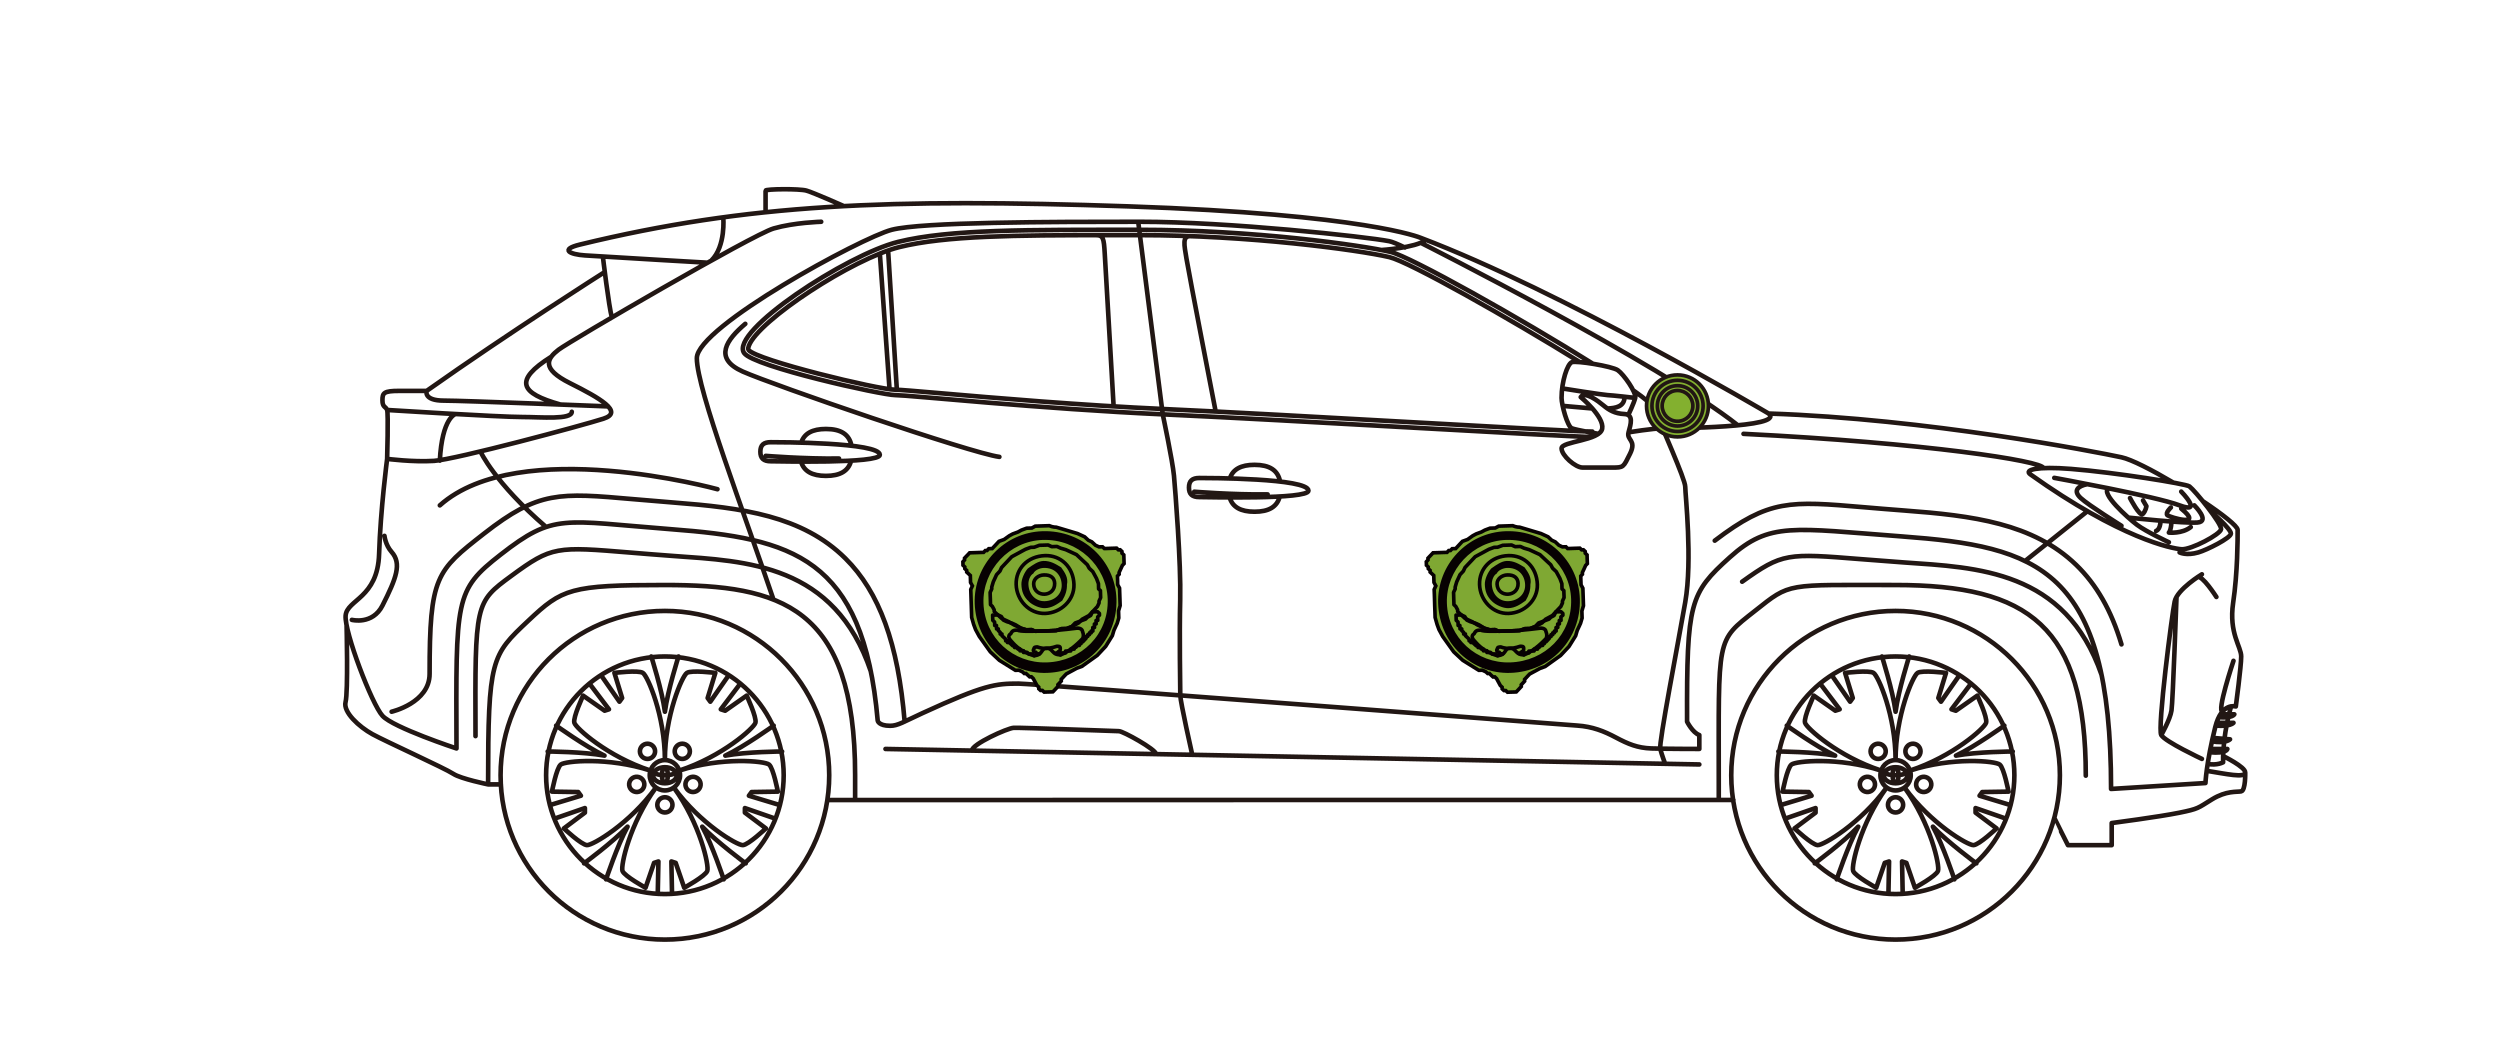 <?xml version="1.0" encoding="utf-8"?>
<!-- Generator: Adobe Illustrator 16.0.0, SVG Export Plug-In . SVG Version: 6.00 Build 0)  -->
<!DOCTYPE svg PUBLIC "-//W3C//DTD SVG 1.1//EN" "http://www.w3.org/Graphics/SVG/1.1/DTD/svg11.dtd">
<svg version="1.1" id="レイヤー_1" xmlns="http://www.w3.org/2000/svg" xmlns:xlink="http://www.w3.org/1999/xlink" x="0px"
	 y="0px" width="155.91px" height="66.35px" viewBox="0 0 155.91 66.35" enable-background="new 0 0 155.91 66.35"
	 xml:space="preserve">
<path fill="none" stroke="#221714" stroke-width="0.288" stroke-linecap="round" stroke-linejoin="round" stroke-miterlimit="10" d="
	M107.188,49.889h0.914 M53.328,49.894h-1.733 M30.438,48.918h0.8 M34.385,22.243c-2.376,1.493-1.946,2.281,0.563,2.984
	 M28.405,25.822c0,0-0.836,0.219-0.976,2.906 M130.181,30.193c-0.604,0.117-0.916,0.41-0.416,0.869
	c0.501,0.46,2.538,1.728,2.538,1.728 M135.423,32.526c0,0-0.015,0.524-0.163,0.688c0,0,0.827,0.087,1.364-0.344 M134.465,33.108
	c0,0,0.262-0.063,0.277-0.638 M135.384,31.65c0,0-0.375,0.352-0.21,0.487c0.168,0.134,2.296,0.764,0.858-0.417 M132.836,31.061
	c0,0,0.604,1.172,0.794,0.994c0.188-0.179,0.229-0.487,0.229-0.487l-0.21-0.359 M132.73,32.28c0,0,3.477,0.369,4.308,0.307
	c0.832-0.063-0.191-1.07-0.191-1.07 M131.506,30.456c-0.55,0.271,1.184,1.837,1.769,2.276c0.585,0.438,1.985,1.085,1.985,1.085
	 M128.114,29.801c0,0,6.31,1.146,7.813,1.715c1.503,0.568,0.104-0.857,0.104-0.857 M35.659,25.68c0,0.515-1.932,0.327-3.077,0.327
	c-1.504,0-8.438-0.439-8.438-0.439 M52.634,12.856c0,0-1.902-0.843-2.341-0.969c-0.438-0.125-2.549-0.104-2.549,0v1.349
	 M47.751,28.429c0,0,2.383,0.196,4.573,0.167 M54.871,28.366c0,0.564-6.354,0.4-6.805,0.4c-0.449,0-0.647-0.182-0.647-0.595
	c0-0.413,0.198-0.594,0.647-0.594C48.517,27.577,54.871,27.577,54.871,28.366z M49.967,27.604c0.189-0.574,0.695-0.851,1.543-0.851
	c0.936,0,1.455,0.338,1.592,1.044 M53.08,28.728c-0.163,0.642-0.676,0.95-1.57,0.95c-0.867,0-1.376-0.289-1.555-0.89 M74.479,30.665
	c0,0,2.385,0.196,4.574,0.167 M81.602,30.602c0,0.563-6.356,0.398-6.806,0.398s-0.648-0.181-0.648-0.594
	c0-0.413,0.198-0.596,0.648-0.596S81.602,29.811,81.602,30.602z M76.696,29.839c0.191-0.574,0.696-0.85,1.543-0.85
	c0.937,0,1.456,0.337,1.593,1.043 M79.81,30.963c-0.163,0.643-0.677,0.95-1.57,0.95c-0.867,0-1.375-0.288-1.556-0.89 M46.479,20.196
	c-1.143,0.973-2.032,2.142-0.153,2.978c1.879,0.834,14.245,5.096,15.998,5.319 M127.445,29.194c-0.082-0.45-7.35-1.569-18.712-2.138
	 M101.563,26.961c0,0,1.549-0.25,2.123-0.25c0.578,0,7.68-0.027,6.614-0.919 M88.604,15.141c0,0,14.933,7.538,19.776,11.381
	 M86.147,15.592c0,0,2.101-0.123,2.792-0.629 M70.983,13.83l1.53,12.011c0,0,0.615,2.903,0.7,3.822
	c0.082,0.919,0.444,5.471,0.389,7.734c-0.056,2.263,0.005,5.581,0.005,5.968c0,0.389,0.747,3.708,0.747,3.708 M74.246,14.728
	c-0.529-0.018-0.393,0.537-0.253,1.4c0.139,0.862,1.821,9.538,1.821,9.538 M68.338,14.665c0.474,0,0.501,0.2,0.558,1.151
	c0.057,0.953,0.554,9.526,0.554,9.526 M54.871,15.817l0.604,8.457 M55.386,15.623l0.545,8.684 M87.612,15.436
	c-0.456-0.219-0.796-0.36-0.977-0.395c-1.447-0.278-9.97-1.211-15.54-1.211c-5.57,0-13.59,0.013-15.484,0.5
	c-1.894,0.489-12.154,6.058-12.154,8.008s2.981,9.716,4.782,15.059 M98.531,22.585c-4.378-2.715-10.656-6.263-11.888-6.55
	c-1.991-0.462-8.807-1.37-15.547-1.37l-1.009,0h-0.924c-5.893,0-10.194,0.033-13.068,0.742c-2.921,0.722-8.806,4.58-9.396,6.162
	c-0.03,0.083-0.06,0.196-0.017,0.255c0.494,0.643,8.109,2.481,9.153,2.481c0.283,0,1.254,0.084,2.86,0.222
	c3.253,0.281,8.698,0.749,13.975,0.986c3.667,0.164,9.854,0.51,15.314,0.814c5.651,0.315,10.542,0.588,11.301,0.588h0.021
	 M103.846,47.632c0,0-0.21-0.551-0.305-0.924c-0.097-0.374,1.098-6.52,1.557-9.151c0.46-2.631,0-6.725,0-7.203
	c0-0.478-1.503-3.784-1.92-4.879c-0.072-0.19-0.563-0.596-1.332-1.139 M99.349,22.691c-4.474-2.813-11.412-6.698-12.629-6.981
	c-1.798-0.418-8.564-1.378-15.624-1.378c-7.06,0-11.864-0.042-15.081,0.751c-3.216,0.794-10.546,5.604-9.607,6.936
	c0.599,0.849,8.591,2.622,9.426,2.622c0.836,0,9.031,0.856,16.821,1.206c7.466,0.336,25.291,1.415,26.651,1.403 M100.247,25.475
	c0.507-0.018,1.068-0.112,1.067-0.733 M97.453,25.311l1.854,0.164 M97.422,24.222c0,0,2.554,0.408,2.831,0.418
	c0.279,0.009,1.727,0.176,1.727,0.176 M98.581,24.764c0.251-0.393,1.087,0.247,1.422,0.525c0.334,0.279,0.699,0.505,1.295,0.531
	c0.598,0.026,0.404,0.639,0.265,1.14c-0.139,0.502,0.521,0.473,0.093,1.336c-0.427,0.863-0.398,0.863-1.123,0.863h-1.838
	c-0.446,0-1.31-0.751-1.31-1.198c0-0.445,2.395-0.473,2.534-1.225C100.058,25.986,98.581,24.764,98.581,24.764z M101.545,25.885
	c0,0,0.351-0.733,0.435-1.069c0.084-0.333-0.723-1.476-1.086-1.728c-0.361-0.25-2.59-0.611-2.868-0.5
	c-0.279,0.112-0.641,1.198-0.641,2.228c0,0.418,0.361,1.783,0.641,1.894c0.278,0.111,1.66,0.346,1.66,0.346 M21.944,38.657
	c0,0,1.289,0.33,1.908-0.893c0.867-1.711,1.211-2.616,0.571-3.341c-0.391-0.439-0.446-1.004-0.446-1.004 M44.744,30.51
	c0,0-12.356-3.406-17.314,1.007 M29.96,28.154c0,0,0.867,1.93,4.097,4.712 M130.181,31.88l-3.893,3.111 M37.717,16.962
	c0,0-5.916,3.747-11.109,7.416 M37.597,16c0,0,0.376,3.151,0.562,3.798 M45.106,13.552c0,0,0.17,1.797-0.746,2.698 M24.143,28.618
	c0,0,0.083-2.819,0-3.05c-0.083-0.229-0.292-0.146-0.292-0.606c0-0.459,0.083-0.584,1.043-0.584h1.713c0,0-0.208,0.606,1.065,0.606
	c1.273,0,10.253,0.361,10.253,0.361 M60.61,46.81c0-0.398,2.214-1.4,2.611-1.421c0.397-0.021,6.309,0.209,6.559,0.209
	c0.25,0,2.298,1.128,2.319,1.431 M105.976,47.674l-50.753-0.966 M140.021,48.182c0,0,0.028,1.113-0.25,1.17
	c-0.279,0.055-0.919-0.057-1.824,0.501c-0.906,0.556-0.822,0.585-2.047,0.834c-1.226,0.251-4.206,0.642-4.206,0.642v1.378h-2.729
	c0,0-0.854-1.692-0.85-1.699 M138.645,47.151c0,0,1.404,0.682,1.376,1.031c-0.028,0.347-1.172,0.084-2.402-0.111 M139.141,44.054
	c0,0-0.058,0.183-0.134,0.494 M138.967,44.718c-0.025,0.11-0.052,0.23-0.077,0.36 M138.858,45.243
	c-0.049,0.253-0.094,0.533-0.131,0.835 M138.707,46.256c-0.017,0.146-0.031,0.298-0.04,0.452 M138.654,46.876
	c-0.012,0.218-0.016,0.44-0.012,0.664c0,0-0.379,0.214-0.962,0.1 M137.846,46.708h1.06c0,0-0.027,0.305-1.099,0.206 M137.993,46.019
	l1.08,0.088c0,0-0.264,0.278-1.127,0.126 M138.231,45.078h1.058c0,0-0.206,0.254-1.111,0.172 M138.475,44.548h0.867
	c0,0-0.109,0.249-0.968,0.18 M139.289,41.212c0,0-1.088,3.264-0.669,3.146 M137.038,35.998c0.282-0.183,1.185,1.231,1.185,1.231
	 M135.736,37.23c0,0-0.227,6.523-0.313,7.081c-0.082,0.556-0.639,1.531-0.639,1.531 M137.32,35.816c0,0-1.532,0.92-1.699,1.699
	c-0.168,0.781-1.086,7.909-0.836,8.327c0.251,0.418,2.535,1.486,2.535,1.486 M135.928,34.451c0,0,0.416,0.219,1.169,0
	c0.546-0.158,2.005-0.891,2.032-1.168c0.029-0.279-1.269-1.404-1.269-1.404 M126.614,29.577c-0.391-0.277,0.407-0.502,2.546-0.333
	c2.781,0.222,7.175,0.932,7.38,1.088c0.361,0.276,2.032,2.337,1.976,2.671c-0.054,0.334-1.864,1.277-2.449,1.252
	C135.48,34.23,132.225,33.575,126.614,29.577z M51.212,13.83c0,0-1.671,0.043-2.965,0.418c-1.296,0.375-12.698,7.018-13.41,7.56
	c-0.709,0.544-1.127,1.17,0.712,2.089c1.837,0.919,3.382,1.796,2.087,2.214c-1.295,0.418-9.231,2.548-10.568,2.632
	c-1.336,0.083-2.925-0.126-2.925-0.126s-0.417,3.174-0.501,5.931c-0.083,2.758-2.005,2.842-2.088,3.845
	c-0.084,1.001,1.628,5.513,2.298,6.247c0.668,0.735,4.616,2.036,4.616,2.036c-0.03-9.369-0.114-9.849,2.75-12.086
	c3.352-2.617,3.854-2.108,10.652-1.584c7.494,0.577,11.968,1.685,12.867,11.936c0,0,0.046,0.322,0.777,0.322
	c0.479,0,0.82-0.24,2.027-0.795c3.863-1.774,4.552-1.837,5.974-1.837c0.834,0,33.898,2.557,34.845,2.617
	c0.947,0.063,1.67,0.348,2.422,0.749c0.752,0.399,1.338,0.649,2.201,0.678s2.993,0.031,2.993,0.031v-0.866
	c-0.427-0.157-0.764-0.835-0.764-0.835c-0.021-7.439,0.172-8.008,2.665-10.249c2.484-2.234,3.945-1.81,10.742-1.302
	c8.425,0.631,13.035,1.915,13.035,15.747l5.887-0.368c0,0,0.045-1.22,0.612-3.494c0.392-1.561,1.281-1.281,1.281-1.281
	s0.336-2.509,0.336-3.12s-0.779-1.448-0.503-3.341c0.281-1.894,0.281-3.981,0.281-4.553c0-0.233-0.947-0.974-2.175-1.792
	 M130.078,48.373c0-9.315-3.56-11.889-11.862-11.889c-6.896,0-6.517-0.167-8.772,1.615c-2.445,1.931-2.255,1.532-2.255,10.825v0.964
	l-53.86,0.005v-1.546c0-10.583-4.691-11.863-11.862-11.863c-5.905,0-6.4,0.229-8.522,2.229c-2.297,2.162-2.505,2.353-2.505,10.205
	c0,0-1.694-0.348-2.16-0.653c-0.563-0.37-4.219-2.02-5.054-2.479c-0.836-0.459-1.838-1.379-1.675-2.006
	c0.165-0.626,0.063-4.798,0.063-4.798 M135.533,30.097c-1.318-0.781-2.606-1.444-3.23-1.578c-1.556-0.334-12.165-2.408-22.003-2.729
	c0,0-12.971-7.658-21.702-10.958c0,0-3.383-1.462-18.254-1.963c-14.871-0.502-23.686-0.168-34.17,2.381
	c-1.29,0.313-0.624,0.619,0.307,0.679c2.571,0.164,7.638,0.454,7.638,0.454 M131.061,42.084c-2.264-6.545-7.778-6.688-12.323-7.008
	c-1.006-0.071-1.88-0.141-2.652-0.203c-4.642-0.373-4.919-0.396-7.439,1.404 M132.303,40.186c-0.631-2.121-1.563-3.737-2.828-4.96
	c-2.688-2.593-6.448-3.069-10.728-3.389c-0.927-0.069-1.74-0.139-2.457-0.2c-4.683-0.4-5.941-0.508-9.35,2.08 M118.399,48.348
	c0,0.276-0.081,0.501-0.184,0.501c-0.102,0-0.186-0.225-0.186-0.501c0-0.275,0.084-0.501,0.186-0.501
	C118.318,47.847,118.399,48.073,118.399,48.348z M118.911,48.182c-0.102,0.097-0.376,0.166-0.695,0.166
	c-0.308,0-0.569-0.063-0.681-0.152 M118.953,48.348c0,0.276-0.33,0.501-0.737,0.501c-0.409,0-0.739-0.225-0.739-0.501
	c0-0.275,0.33-0.501,0.739-0.501C118.623,47.847,118.953,48.073,118.953,48.348z M124.998,45.25c0,0-1.798,1.295-3.016,1.874
	c1.325-0.247,3.541-0.257,3.541-0.257 M122.923,42.628l-1.22,1.608l0.27,0.088l1.342-0.942c0,0,0.637,1.352,0.548,1.689
	c-0.087,0.335-2.091,2.121-4.746,2.984 M125.385,50.209l-1.931-0.585l0.167-0.229l1.639-0.027c0,0-0.28-1.47-0.549-1.688
	c-0.27-0.221-2.939-0.487-5.595,0.376 M116.606,49.369c-0.249,0.08-0.518-0.056-0.597-0.306c-0.081-0.247,0.055-0.514,0.304-0.596
	c0.247-0.08,0.516,0.057,0.597,0.304C116.991,49.022,116.854,49.287,116.606,49.369z M123.257,53.843c0,0-1.786-1.312-2.713-2.289
	c0.644,1.183,1.339,3.286,1.339,3.286 M125.11,51.057l-1.906-0.662v0.284l1.311,0.984c0,0-1.089,1.023-1.438,1.043
	c-0.346,0.021-2.664-1.333-4.304-3.592 M118.66,55.742l-0.041-2.018l0.271,0.088l0.532,1.551c0,0,1.31-0.72,1.438-1.044
	c0.125-0.324-0.447-2.946-2.087-5.205 M116.746,47.132c-0.151-0.21-0.107-0.506,0.105-0.66c0.212-0.153,0.508-0.107,0.661,0.105
	c0.155,0.21,0.107,0.507-0.104,0.661C117.197,47.393,116.9,47.345,116.746,47.132z M114.547,54.84c0,0,0.695-2.104,1.34-3.286
	c-0.927,0.978-2.713,2.289-2.713,2.289 M117.77,55.742l0.04-2.018l-0.269,0.088l-0.532,1.549c0,0-1.311-0.718-1.438-1.042
	c-0.125-0.324,0.446-2.946,2.087-5.205 M111.319,51.057l1.907-0.662v0.284l-1.31,0.984c0,0,1.088,1.023,1.436,1.043
	c0.348,0.021,2.665-1.333,4.306-3.592 M118.918,46.577c0.152-0.213,0.448-0.259,0.661-0.105c0.209,0.154,0.257,0.45,0.104,0.66
	c-0.152,0.213-0.448,0.261-0.661,0.106C118.811,47.084,118.763,46.787,118.918,46.577z M110.907,46.867c0,0,2.215,0.01,3.54,0.257
	c-1.217-0.579-3.015-1.874-3.015-1.874 M111.044,50.209l1.933-0.585l-0.168-0.229l-1.638-0.026c0,0,0.279-1.47,0.55-1.688
	c0.267-0.22,2.938-0.487,5.593,0.376 M113.509,42.628l1.219,1.608l-0.271,0.086l-1.341-0.94c0,0-0.638,1.352-0.549,1.689
	c0.089,0.335,2.091,2.121,4.746,2.984 M120.116,48.468c0.25,0.082,0.387,0.349,0.305,0.596c-0.08,0.249-0.348,0.385-0.596,0.306
	c-0.25-0.082-0.386-0.348-0.304-0.598C119.602,48.525,119.867,48.388,120.116,48.468z M117.366,40.94c0,0,0.674,2.11,0.85,3.446
	c0.174-1.336,0.849-3.446,0.849-3.446 M114.229,42.103l1.152,1.657l0.166-0.229l-0.479-1.566c0,0,1.482-0.188,1.775,0
	c0.292,0.188,1.372,2.645,1.372,5.438 M122.202,42.103l-1.153,1.657l-0.167-0.229l0.479-1.566c0,0-1.482-0.188-1.775,0
	c-0.291,0.188-1.37,2.645-1.37,5.438 M128.463,48.348c0,5.661-4.588,10.249-10.247,10.249c-5.66,0-10.249-4.588-10.249-10.249
	c0-5.66,4.589-10.248,10.249-10.248C123.875,38.1,128.463,42.688,128.463,48.348z M125.624,48.348c0,4.091-3.319,7.409-7.408,7.409
	c-4.091,0-7.408-3.318-7.408-7.409c0-4.093,3.317-7.408,7.408-7.408C122.305,40.94,125.624,44.255,125.624,48.348z M118.688,50.194
	c0,0.263-0.209,0.475-0.472,0.475s-0.476-0.212-0.476-0.475c0-0.261,0.213-0.474,0.476-0.474S118.688,49.933,118.688,50.194z
	 M119.162,48.348c0,0.523-0.424,0.947-0.946,0.947c-0.523,0-0.947-0.424-0.947-0.947c0-0.522,0.424-0.946,0.947-0.946
	C118.738,47.402,119.162,47.825,119.162,48.348z M54.311,41.88c-2.263-6.731-7.778-6.88-12.323-7.208
	c-1.006-0.072-1.88-0.146-2.652-0.209c-4.642-0.385-4.919-0.406-7.439,1.444c-2.274,1.672-2.274,1.672-2.243,9.999 M56.417,45.002
	c-0.402-4.867-1.585-8.083-3.694-10.176c-2.687-2.667-6.447-3.157-10.725-3.486c-0.928-0.072-1.742-0.144-2.459-0.206
	c-4.682-0.411-5.94-0.523-9.349,2.14c-2.986,2.333-3.398,2.659-3.398,8.752c0,1.811-2.368,2.359-2.368,2.359 M41.65,48.348
	c0,0.276-0.083,0.501-0.184,0.501c-0.102,0-0.186-0.225-0.186-0.501c0-0.275,0.083-0.501,0.186-0.501
	C41.567,47.847,41.65,48.073,41.65,48.348z M42.161,48.182c-0.101,0.097-0.375,0.166-0.695,0.166c-0.306,0-0.569-0.063-0.68-0.152
	 M42.203,48.348c0,0.276-0.33,0.501-0.737,0.501c-0.409,0-0.739-0.225-0.739-0.501c0-0.275,0.33-0.501,0.739-0.501
	C41.873,47.847,42.203,48.073,42.203,48.348z M48.249,45.25c0,0-1.799,1.295-3.016,1.874c1.325-0.247,3.541-0.257,3.541-0.257
	 M46.172,42.628l-1.219,1.608l0.271,0.088l1.341-0.942c0,0,0.637,1.352,0.548,1.689c-0.087,0.335-2.09,2.121-4.746,2.984
	 M48.637,50.209l-1.932-0.585l0.167-0.229l1.638-0.027c0,0-0.279-1.47-0.549-1.688c-0.269-0.221-2.938-0.487-5.594,0.376
	 M39.856,49.369c-0.249,0.08-0.516-0.056-0.597-0.306c-0.081-0.247,0.056-0.514,0.304-0.596c0.25-0.08,0.516,0.057,0.597,0.304
	C40.242,49.022,40.104,49.287,39.856,49.369z M46.507,53.843c0,0-1.786-1.312-2.713-2.289c0.645,1.183,1.339,3.286,1.339,3.286
	 M48.361,51.057l-1.906-0.662l-0.001,0.284l1.31,0.984c0,0-1.089,1.023-1.437,1.043c-0.346,0.021-2.663-1.333-4.305-3.592
	 M41.91,55.742l-0.04-2.018l0.269,0.088l0.532,1.551c0,0,1.311-0.72,1.437-1.044c0.126-0.324-0.444-2.946-2.086-5.205
	 M39.996,47.132c-0.152-0.21-0.105-0.506,0.105-0.66c0.212-0.153,0.508-0.107,0.662,0.105c0.155,0.21,0.107,0.507-0.104,0.661
	C40.448,47.393,40.15,47.345,39.996,47.132z M37.797,54.84c0,0,0.695-2.104,1.339-3.286c-0.926,0.978-2.712,2.289-2.712,2.289
	 M41.02,55.742l0.041-2.018l-0.271,0.088l-0.532,1.549c0,0-1.31-0.718-1.436-1.042c-0.126-0.324,0.444-2.946,2.086-5.205
	 M34.57,51.057l1.907-0.662v0.284l-1.311,0.984c0,0,1.089,1.023,1.438,1.043c0.347,0.021,2.664-1.333,4.305-3.592 M42.167,46.577
	c0.153-0.213,0.45-0.259,0.662-0.105c0.211,0.154,0.258,0.45,0.104,0.66c-0.152,0.213-0.449,0.261-0.662,0.106
	C42.061,47.084,42.013,46.787,42.167,46.577z M34.157,46.867c0,0,2.216,0.01,3.541,0.257c-1.217-0.579-3.015-1.874-3.015-1.874
	 M34.294,50.209l1.933-0.585l-0.167-0.229l-1.638-0.026c0,0,0.278-1.47,0.548-1.688c0.27-0.22,2.938-0.487,5.594,0.376
	 M36.759,42.628l1.218,1.608l-0.271,0.086l-1.341-0.94c0,0-0.637,1.352-0.548,1.689c0.087,0.335,2.091,2.121,4.746,2.984
	 M43.368,48.468c0.249,0.082,0.383,0.349,0.303,0.596c-0.081,0.249-0.348,0.385-0.596,0.306c-0.25-0.082-0.386-0.348-0.306-0.598
	C42.852,48.525,43.118,48.388,43.368,48.468z M40.616,40.94c0,0,0.674,2.11,0.85,3.446c0.174-1.336,0.85-3.446,0.85-3.446
	 M37.479,42.103l1.152,1.657l0.167-0.229l-0.481-1.566c0,0,1.483-0.188,1.776,0c0.292,0.188,1.372,2.645,1.372,5.438 M45.451,42.103
	l-1.152,1.657l-0.167-0.229l0.479-1.566c0,0-1.482-0.188-1.774,0c-0.293,0.188-1.371,2.645-1.371,5.438 M51.713,48.348
	c0,5.661-4.588,10.249-10.247,10.249c-5.659,0-10.248-4.588-10.248-10.249c0-5.66,4.588-10.248,10.248-10.248
	C47.125,38.1,51.713,42.688,51.713,48.348z M48.874,48.348c0,4.091-3.318,7.409-7.408,7.409c-4.091,0-7.409-3.318-7.409-7.409
	c0-4.093,3.317-7.408,7.409-7.408C45.556,40.94,48.874,44.255,48.874,48.348z M41.938,50.194c0,0.263-0.209,0.475-0.472,0.475
	c-0.262,0-0.474-0.212-0.474-0.475c0-0.261,0.212-0.474,0.474-0.474C41.728,49.72,41.938,49.933,41.938,50.194z M42.412,48.348
	c0,0.523-0.423,0.947-0.946,0.947c-0.523,0-0.947-0.424-0.947-0.947c0-0.522,0.424-0.946,0.947-0.946
	C41.989,47.402,42.412,47.825,42.412,48.348z"/>
<path fill="#83B02F" d="M102.626,25.313c0,1.099,0.893,1.99,1.992,1.99c1.099,0,1.988-0.892,1.988-1.99
	c0-1.099-0.89-1.99-1.988-1.99C103.519,23.323,102.626,24.214,102.626,25.313"/>
<path fill="none" stroke="#211613" stroke-width="0.229" d="M104.618,26.272c-0.53,0-0.959-0.433-0.959-0.96
	c0-0.529,0.429-0.959,0.959-0.959c0.528,0,0.957,0.431,0.957,0.959C105.575,25.839,105.146,26.272,104.618,26.272z M104.618,26.569
	c-0.696,0-1.26-0.563-1.26-1.257c0-0.693,0.563-1.259,1.26-1.259c0.693,0,1.259,0.566,1.259,1.259
	C105.877,26.006,105.312,26.569,104.618,26.569z M104.618,27.246c-1.069,0-1.934-0.868-1.934-1.934c0-1.065,0.864-1.931,1.934-1.931
	c1.066,0,1.928,0.866,1.928,1.931C106.546,26.378,105.685,27.246,104.618,27.246z M106.214,25.312c0-0.881-0.716-1.594-1.596-1.594
	c-0.881,0-1.596,0.713-1.596,1.594c0,0.881,0.715,1.596,1.596,1.596C105.498,26.908,106.214,26.193,106.214,25.312z"/>
<path fill="#7FA833" d="M90.99,33.987L90.885,34.1l-0.104,0.111l-0.218,0.008l-0.106,0.112l-0.109,0.003l-0.105,0.113l-0.218,0.006
	l-0.219,0.008l-0.109,0.004l-0.218,0.007l-0.108,0.003l-0.106,0.113L89.157,34.7l-0.105,0.112l0.004,0.109l-0.106,0.113l0.004,0.108
	l0.004,0.11l0.112,0.104l0.003,0.109l0.113,0.106l0.003,0.108l0.113,0.105l0.112,0.105l0.004,0.108l0.007,0.218l0.004,0.11
	l0.115,0.214l-0.103,0.223l0.013,0.327l0.01,0.327l0.009,0.327l0.016,0.437l0.011,0.327l0.123,0.434l0.119,0.325l0.232,0.428
	l0.229,0.32l0.229,0.321l0.229,0.319l0.225,0.211l0.339,0.316l0.333,0.208l0.335,0.208l0.335,0.208l0.219-0.007l0.221,0.103
	l0.113,0.104l0.108-0.003L93,42.114l0.113,0.105l0.109-0.005l0.112,0.107l0.116,0.215l0.116,0.214l0.112,0.106l0.003,0.107
	l0.114,0.105l0.108-0.003l0.113,0.106l0.109-0.005l0.109-0.003l0.217-0.006l0.109-0.005l0.106-0.111l0.104-0.113l0.105-0.112
	l-0.004-0.11l0.106-0.111l0.105-0.113l-0.003-0.109l0.105-0.112l0.104-0.113l0.106-0.111l0.215-0.117l0.214-0.115l0.215-0.117
	l0.325-0.119l0.319-0.229l0.32-0.229l0.32-0.228l0.211-0.226l0.316-0.338l0.208-0.335l0.208-0.334l0.098-0.331l0.205-0.443
	l0.098-0.33l-0.013-0.438l0.098-0.331l-0.014-0.437l-0.011-0.326l-0.011-0.328l-0.116-0.214l-0.003-0.11l-0.004-0.109l-0.004-0.108
	l-0.006-0.219l0.104-0.112l-0.003-0.109l0.103-0.221l0.101-0.223l0.107-0.112l-0.005-0.108l-0.004-0.109l-0.004-0.109l-0.003-0.109
	l-0.003-0.109l-0.112-0.105l-0.004-0.108l-0.112-0.106l-0.109,0.004l-0.113-0.105l-0.109,0.003l-0.108,0.004l-0.109,0.003
	l-0.108,0.004l-0.219,0.008l-0.109,0.002L97.657,34.1l-0.109,0.002l-0.108,0.004l-0.223-0.102l-0.225-0.211l-0.222-0.103
	l-0.226-0.212l-0.222-0.102l-0.223-0.102l-0.33-0.099l-0.331-0.099l-0.331-0.099l-0.331-0.098c0,0-0.217,0.006-0.439-0.095
	c-0.108,0.003-0.655,0.021-0.873,0.029l-0.214,0.115l-0.327,0.011L92.6,33.06l-0.215,0.117l-0.323,0.119l-0.216,0.116l-0.319,0.229
	l-0.324,0.119L90.99,33.987z"/>
<path fill="none" stroke="#070102" stroke-width="0.227" d="M90.99,33.987L90.885,34.1l-0.104,0.111l-0.218,0.008l-0.106,0.112
	l-0.109,0.003l-0.105,0.113l-0.218,0.006l-0.219,0.008l-0.109,0.004l-0.218,0.007l-0.108,0.003l-0.106,0.113L89.157,34.7
	l-0.105,0.112l0.004,0.109l-0.106,0.113l0.004,0.108l0.004,0.11l0.112,0.104l0.003,0.109l0.113,0.106l0.003,0.108l0.113,0.105
	l0.112,0.105l0.004,0.108l0.007,0.218l0.004,0.11l0.115,0.214l-0.103,0.223l0.013,0.327l0.01,0.327l0.009,0.327l0.016,0.437
	l0.011,0.327l0.123,0.434l0.119,0.325l0.232,0.428l0.229,0.32l0.229,0.321l0.229,0.319l0.225,0.211l0.339,0.316l0.333,0.208
	l0.335,0.208l0.335,0.208l0.219-0.007l0.221,0.103l0.113,0.104l0.108-0.003L93,42.114l0.113,0.105l0.109-0.005l0.112,0.107
	l0.116,0.215l0.116,0.214l0.112,0.106l0.003,0.107l0.114,0.105l0.108-0.003l0.113,0.106l0.109-0.005l0.109-0.003l0.217-0.006
	l0.109-0.005l0.106-0.111l0.104-0.113l0.105-0.112l-0.004-0.11l0.106-0.111l0.105-0.113l-0.003-0.109l0.105-0.112l0.104-0.113
	l0.106-0.111l0.215-0.117l0.214-0.115l0.215-0.117l0.325-0.119l0.319-0.229l0.32-0.229l0.32-0.228l0.211-0.226l0.316-0.338
	l0.208-0.335l0.208-0.334l0.098-0.331l0.205-0.443l0.098-0.33l-0.013-0.438l0.098-0.331l-0.014-0.437l-0.011-0.326l-0.011-0.328
	l-0.116-0.214l-0.003-0.11l-0.004-0.109l-0.004-0.108l-0.006-0.219l0.104-0.112l-0.003-0.109l0.103-0.221l0.101-0.223l0.107-0.112
	l-0.005-0.108l-0.004-0.109l-0.004-0.109l-0.003-0.109l-0.003-0.109l-0.112-0.105l-0.004-0.108l-0.112-0.106l-0.109,0.004
	l-0.113-0.105l-0.109,0.003l-0.108,0.004l-0.109,0.003l-0.108,0.004l-0.219,0.008l-0.109,0.002L97.657,34.1l-0.109,0.002
	l-0.108,0.004l-0.223-0.102l-0.225-0.211l-0.222-0.103l-0.226-0.212l-0.222-0.102l-0.223-0.102l-0.33-0.099l-0.331-0.099
	l-0.331-0.099l-0.331-0.098c0,0-0.217,0.006-0.439-0.095c-0.108,0.003-0.655,0.021-0.873,0.029l-0.214,0.115l-0.327,0.011
	L92.6,33.06l-0.215,0.117l-0.323,0.119l-0.216,0.116l-0.319,0.229l-0.324,0.119L90.99,33.987"/>
<path fill="#070102" d="M98.526,37.347c-0.077-2.4-2.104-4.301-4.614-4.219c-2.401,0.078-4.301,2.105-4.224,4.504
	c0.081,2.51,2.108,4.411,4.509,4.332C96.707,41.885,98.607,39.856,98.526,37.347 M93.93,33.672c2.183-0.07,3.985,1.619,4.052,3.693
	c0.07,2.183-1.624,3.875-3.805,3.946c-2.073,0.066-3.872-1.515-3.943-3.696C90.166,35.541,91.856,33.74,93.93,33.672"/>
<polyline fill="none" stroke="#070102" stroke-width="0.227" stroke-linecap="round" stroke-linejoin="round" stroke-miterlimit="10" points="
	90.749,36.615 90.752,36.725 90.649,36.947 90.654,37.055 90.657,37.165 90.663,37.382 90.667,37.491 90.673,37.71 90.786,37.816 
	90.903,38.031 90.906,38.141 91.02,38.245 91.132,38.35 91.353,38.451 91.47,38.668 91.691,38.771 92.021,38.868 92.244,38.97 
	92.578,39.179 92.909,39.277 93.236,39.265 93.458,39.367 93.786,39.358 94.113,39.347 94.44,39.336 94.769,39.325 95.091,39.205 
	95.419,39.196 95.742,39.075 95.954,38.85 96.277,38.731 96.602,38.611 96.708,38.499 96.922,38.382 97.023,38.16 97.129,38.048 
	97.235,37.936 97.342,37.823 97.442,37.601 97.439,37.491 97.541,37.27 97.538,37.159 97.53,36.943 97.527,36.833 97.414,36.728 
	97.407,36.509 97.404,36.401 97.284,36.077 97.168,35.862 97.052,35.648 96.826,35.436 96.711,35.221 96.485,35.01 96.26,34.799 
	96.034,34.588 95.813,34.486 95.591,34.383 95.37,34.281 95.039,34.183 94.816,34.08 94.49,34.092 94.268,33.989 93.939,34 
	93.723,34.006 93.398,34.127 93.18,34.134 92.856,34.254 92.642,34.369 92.428,34.486 92.212,34.602 91.997,34.719 91.787,34.944 
	91.575,35.168 91.363,35.394 91.261,35.615 91.051,35.84 90.949,36.063 90.847,36.284 90.749,36.615 "/>
<path fill="none" stroke="#070102" stroke-width="0.227" d="M93.363,36.422c-0.01-0.327,0.311-0.558,0.637-0.566
	c0.437-0.016,0.662,0.196,0.673,0.524c0.014,0.436-0.307,0.664-0.634,0.675C93.711,37.066,93.378,36.858,93.363,36.422z"/>
<path fill="#070102" d="M95.44,36.464c0.095-0.44-0.134-0.761-0.362-1.081c-0.335-0.207-0.669-0.414-1.106-0.4
	c-0.327,0.01-0.647,0.239-0.968,0.467c-0.211,0.226-0.415,0.669-0.404,0.998c0.014,0.435,0.134,0.76,0.472,1.075
	c0.226,0.212,0.669,0.416,0.996,0.405c0.436-0.014,0.756-0.242,1.078-0.471C95.352,37.122,95.45,36.791,95.44,36.464 M93.342,35.767
	c0.103-0.222,0.427-0.341,0.646-0.349c0.654-0.021,1.104,0.402,1.125,1.057c0.018,0.545-0.404,0.995-1.06,1.017
	c-0.546,0.018-0.996-0.405-1.017-1.06C93.029,36.214,93.128,35.884,93.342,35.767"/>
<path fill="none" stroke="#070102" stroke-width="0.227" d="M92.271,36.456c-0.031-0.981,0.708-1.77,1.799-1.805
	c0.983-0.032,1.771,0.707,1.806,1.799c0.031,0.98-0.816,1.772-1.798,1.806C93.095,38.286,92.303,37.44,92.271,36.456z"/>
<path fill="none" stroke="#070102" stroke-width="0.227" stroke-linecap="round" stroke-linejoin="round" stroke-miterlimit="10" d="
	M94.704,40.747c0,0,0.108-0.003,0.216-0.115c0.107-0.004,0.104-0.113,0.102-0.223c-0.004-0.109-0.114-0.105-0.223-0.103
	c0,0-0.324,0.121-0.65,0.132c-0.328,0.01-0.55-0.093-0.55-0.093c-0.108,0.004-0.218,0.007-0.214,0.116
	c-0.106,0.113,0.006,0.219,0.116,0.216c0.003,0.108,0.221,0.102,0.221,0.102"/>
<path fill="none" stroke="#070102" stroke-width="0.227" stroke-linecap="round" stroke-linejoin="round" stroke-miterlimit="10" d="
	M95.035,40.846c0.647-0.24,1.28-0.915,1.387-1.027c0.102-0.222-0.015-0.438-0.015-0.438c-0.003-0.107-0.116-0.215-0.334-0.207
	c-0.108,0.003-0.979,0.142-1.852,0.169c-0.873,0.029-1.745,0.057-1.858-0.048c-0.219,0.006-0.326,0.009-0.429,0.231
	c-0.215,0.116-0.099,0.329,0.014,0.437c0.112,0.105,0.458,0.64,1.45,0.936"/>
<path fill="none" stroke="#070102" stroke-width="0.227" stroke-linecap="round" stroke-linejoin="round" stroke-miterlimit="10" d="
	M97.468,38.365L97.468,38.365l-0.004-0.109l-0.113-0.106l-0.108,0.004l-0.11,0.003l-0.108,0.004l-0.211,0.226l-0.215,0.116
	l-0.215,0.116l-0.211,0.226l-0.215,0.116l-0.215,0.115l-0.323,0.119l-0.328,0.013l-0.322,0.118l-0.328,0.011l-0.327,0.011
	l-0.327,0.01l-0.328,0.011l-0.222-0.103l-0.327,0.012l-0.331-0.1l-0.222-0.102l-0.222-0.103L91.8,38.766l-0.222-0.102l-0.221-0.103
	l-0.226-0.212l-0.109,0.005l-0.109,0.003l-0.109,0.003l0.004,0.109l0.003,0.11l0.005,0.108l0.112,0.105l0.004,0.108l0.003,0.109
	l0.108-0.003l0.005,0.108l0.003,0.109l0.109-0.003l0.003,0.109l0.113,0.105l0.004,0.109l0.108-0.005l0.003,0.109l0.113,0.105
	l0.112,0.106l0.004,0.109l0.108-0.005l0.003,0.109l0.11-0.003l0.112,0.105l0.113,0.105l0.108-0.004l0.004,0.109l0.109-0.003
	l0.112,0.104l0.109-0.003l0.004,0.108l0.107-0.003l0.11-0.003l0.003,0.109l0.109-0.004l0.109-0.004l0.112,0.105l0.109-0.004
	l0.109-0.003l0.112,0.105c0.546-0.017,0.422-0.45,0.75-0.461c0.437-0.014,0.342,0.425,0.887,0.408l-0.003-0.109l0.108-0.003
	l0.108-0.004l0.11-0.003l-0.005-0.109l0.11-0.004l0.109-0.003l0.108-0.005l-0.004-0.108l0.109-0.004l0.109-0.003l-0.003-0.108
	l0.107-0.004l0.106-0.113l0.109-0.003l-0.004-0.109l0.109-0.004l-0.004-0.108l0.109-0.004l0.105-0.113l0.105-0.111l-0.004-0.109
	l0.11-0.004l-0.004-0.108l0.109-0.003l-0.004-0.11l0.109-0.003l-0.004-0.109l0.109-0.003l-0.004-0.109l-0.003-0.11l0.109-0.003
	l-0.004-0.108l-0.004-0.109l0.108-0.005l-0.003-0.107l-0.003-0.11l0.109-0.003l-0.004-0.109l-0.005-0.107L97.468,38.365"/>
<path fill="#7FA833" d="M62.091,33.987L61.984,34.1l-0.105,0.111l-0.217,0.008l-0.106,0.112l-0.109,0.003l-0.105,0.113l-0.218,0.006
	l-0.218,0.008l-0.109,0.004l-0.218,0.007l-0.109,0.003l-0.105,0.113L60.256,34.7l-0.105,0.112l0.003,0.109l-0.104,0.113l0.003,0.108
	l0.003,0.11l0.112,0.104l0.003,0.109l0.114,0.106l0.003,0.108l0.113,0.105l0.113,0.105l0.003,0.108l0.007,0.218l0.003,0.11
	l0.116,0.214l-0.102,0.223l0.011,0.327l0.01,0.327l0.011,0.327l0.014,0.437l0.01,0.327l0.124,0.434l0.121,0.325l0.232,0.428
	l0.229,0.32l0.229,0.321l0.229,0.319l0.225,0.211l0.338,0.316l0.334,0.208l0.334,0.208l0.334,0.208l0.219-0.007l0.222,0.103
	l0.113,0.104l0.108-0.003l0.113,0.105l0.113,0.105l0.109-0.005l0.113,0.107l0.116,0.215l0.116,0.214l0.113,0.106l0.003,0.107
	l0.113,0.105l0.109-0.003l0.114,0.106l0.109-0.005l0.108-0.003l0.218-0.006l0.109-0.005l0.106-0.111l0.106-0.113l0.105-0.112
	l-0.004-0.11l0.106-0.111l0.105-0.113l-0.004-0.109l0.105-0.112l0.105-0.113l0.106-0.111l0.214-0.117l0.215-0.115l0.214-0.117
	l0.324-0.119l0.321-0.229l0.32-0.229l0.32-0.228l0.212-0.226l0.316-0.338l0.208-0.335l0.208-0.334l0.098-0.331l0.205-0.443
	l0.098-0.33l-0.014-0.438l0.098-0.331l-0.014-0.437l-0.011-0.326l-0.011-0.328l-0.116-0.214l-0.004-0.11L69.7,36.252l-0.003-0.108
	l-0.007-0.219l0.105-0.112l-0.003-0.109l0.102-0.221l0.102-0.223l0.106-0.112l-0.004-0.108l-0.003-0.109l-0.004-0.109l-0.003-0.109
	l-0.004-0.109l-0.112-0.105l-0.004-0.108l-0.112-0.106l-0.109,0.004l-0.112-0.105l-0.11,0.003l-0.108,0.004l-0.109,0.003
	l-0.109,0.004l-0.218,0.008l-0.108,0.002L68.757,34.1l-0.109,0.002l-0.109,0.004l-0.222-0.102l-0.226-0.211l-0.221-0.103
	l-0.226-0.212l-0.222-0.102l-0.222-0.102l-0.331-0.099l-0.331-0.099l-0.331-0.099l-0.331-0.098c0,0-0.218,0.006-0.44-0.095
	c-0.108,0.003-0.655,0.021-0.873,0.029L64.35,32.93l-0.328,0.011l-0.323,0.12l-0.215,0.117l-0.324,0.119l-0.215,0.116l-0.32,0.229
	l-0.324,0.119L62.091,33.987z"/>
<path fill="none" stroke="#070102" stroke-width="0.227" d="M62.091,33.987L61.984,34.1l-0.105,0.111l-0.217,0.008l-0.106,0.112
	l-0.109,0.003l-0.105,0.113l-0.218,0.006l-0.218,0.008l-0.109,0.004l-0.218,0.007l-0.109,0.003l-0.105,0.113L60.256,34.7
	l-0.105,0.112l0.003,0.109l-0.104,0.113l0.003,0.108l0.003,0.11l0.112,0.104l0.003,0.109l0.114,0.106l0.003,0.108l0.113,0.105
	l0.113,0.105l0.003,0.108l0.007,0.218l0.003,0.11l0.116,0.214l-0.102,0.223l0.011,0.327l0.01,0.327l0.011,0.327l0.014,0.437
	l0.01,0.327l0.124,0.434l0.121,0.325l0.232,0.428l0.229,0.32l0.229,0.321l0.229,0.319l0.225,0.211l0.338,0.316l0.334,0.208
	l0.334,0.208l0.334,0.208l0.219-0.007l0.222,0.103l0.113,0.104l0.108-0.003l0.113,0.105l0.113,0.105l0.109-0.005l0.113,0.107
	l0.116,0.215l0.116,0.214l0.113,0.106l0.003,0.107l0.113,0.105l0.109-0.003l0.114,0.106l0.109-0.005l0.108-0.003l0.218-0.006
	l0.109-0.005l0.106-0.111l0.106-0.113l0.105-0.112l-0.004-0.11l0.106-0.111l0.105-0.113l-0.004-0.109l0.105-0.112l0.105-0.113
	l0.106-0.111l0.214-0.117l0.215-0.115l0.214-0.117l0.324-0.119l0.321-0.229l0.32-0.229l0.32-0.228l0.212-0.226l0.316-0.338
	l0.208-0.335l0.208-0.334l0.098-0.331l0.205-0.443l0.098-0.33l-0.014-0.438l0.098-0.331l-0.014-0.437l-0.011-0.326l-0.011-0.328
	l-0.116-0.214l-0.004-0.11L69.7,36.252l-0.003-0.108l-0.007-0.219l0.105-0.112l-0.003-0.109l0.102-0.221l0.102-0.223l0.106-0.112
	l-0.004-0.108l-0.003-0.109l-0.004-0.109l-0.003-0.109l-0.004-0.109l-0.112-0.105l-0.004-0.108l-0.112-0.106l-0.109,0.004
	l-0.112-0.105l-0.11,0.003l-0.108,0.004l-0.109,0.003l-0.109,0.004l-0.218,0.008l-0.108,0.002L68.757,34.1l-0.109,0.002
	l-0.109,0.004l-0.222-0.102l-0.226-0.211l-0.221-0.103l-0.226-0.212l-0.222-0.102l-0.222-0.102l-0.331-0.099l-0.331-0.099
	l-0.331-0.099l-0.331-0.098c0,0-0.218,0.006-0.44-0.095c-0.108,0.003-0.655,0.021-0.873,0.029L64.35,32.93l-0.328,0.011l-0.323,0.12
	l-0.215,0.117l-0.324,0.119l-0.215,0.116l-0.32,0.229l-0.324,0.119L62.091,33.987"/>
<path fill="#070102" d="M69.626,37.347c-0.078-2.4-2.104-4.301-4.614-4.219c-2.401,0.078-4.302,2.105-4.225,4.504
	c0.081,2.51,2.108,4.411,4.508,4.332C67.806,41.885,69.708,39.856,69.626,37.347 M65.029,33.672c2.183-0.07,3.984,1.619,4.051,3.693
	c0.07,2.183-1.623,3.875-3.804,3.946c-2.074,0.066-3.873-1.515-3.943-3.696C61.266,35.541,62.956,33.74,65.029,33.672"/>
<polyline fill="none" stroke="#070102" stroke-width="0.227" stroke-linecap="round" stroke-linejoin="round" stroke-miterlimit="10" points="
	61.848,36.615 61.851,36.725 61.749,36.947 61.752,37.055 61.755,37.165 61.763,37.382 61.766,37.491 61.773,37.71 61.886,37.816 
	62.002,38.031 62.005,38.141 62.118,38.245 62.231,38.35 62.453,38.451 62.569,38.668 62.792,38.771 63.122,38.868 63.343,38.97 
	63.677,39.179 64.009,39.277 64.335,39.265 64.558,39.367 64.885,39.358 65.212,39.347 65.539,39.336 65.867,39.325 66.191,39.205 
	66.519,39.196 66.842,39.075 67.054,38.85 67.376,38.731 67.701,38.611 67.807,38.499 68.021,38.382 68.123,38.16 68.229,38.048 
	68.334,37.936 68.44,37.823 68.542,37.601 68.539,37.491 68.641,37.27 68.637,37.159 68.63,36.943 68.627,36.833 68.513,36.728 
	68.507,36.509 68.504,36.401 68.383,36.077 68.268,35.862 68.15,35.648 67.926,35.436 67.81,35.221 67.584,35.01 67.359,34.799 
	67.134,34.588 66.913,34.486 66.691,34.383 66.468,34.281 66.138,34.183 65.916,34.08 65.59,34.092 65.367,33.989 65.04,34 
	64.822,34.006 64.498,34.127 64.28,34.134 63.956,34.254 63.74,34.369 63.527,34.486 63.312,34.602 63.097,34.719 62.885,34.944 
	62.675,35.168 62.463,35.394 62.361,35.615 62.15,35.84 62.048,36.063 61.946,36.284 61.848,36.615 "/>
<path fill="none" stroke="#070102" stroke-width="0.227" d="M64.463,36.422c-0.011-0.327,0.309-0.558,0.636-0.566
	c0.437-0.016,0.663,0.196,0.673,0.524c0.014,0.436-0.307,0.664-0.634,0.675S64.477,36.858,64.463,36.422z"/>
<path fill="#070102" d="M66.539,36.464c0.096-0.44-0.134-0.761-0.362-1.081c-0.334-0.207-0.668-0.414-1.105-0.4
	c-0.327,0.01-0.647,0.239-0.969,0.467c-0.21,0.226-0.414,0.669-0.404,0.998c0.014,0.435,0.133,0.76,0.471,1.075
	c0.225,0.212,0.669,0.416,0.996,0.405c0.437-0.014,0.756-0.242,1.077-0.471C66.451,37.122,66.549,36.791,66.539,36.464
	 M64.441,35.767c0.103-0.222,0.426-0.341,0.645-0.349c0.655-0.021,1.106,0.402,1.126,1.057c0.019,0.545-0.404,0.995-1.059,1.017
	c-0.546,0.018-0.997-0.405-1.018-1.06C64.129,36.214,64.227,35.884,64.441,35.767"/>
<path fill="none" stroke="#070102" stroke-width="0.227" d="M63.372,36.456c-0.032-0.981,0.707-1.77,1.798-1.805
	c0.982-0.032,1.771,0.707,1.806,1.799c0.032,0.98-0.816,1.772-1.798,1.806C64.195,38.286,63.403,37.44,63.372,36.456z"/>
<path fill="none" stroke="#070102" stroke-width="0.227" stroke-linecap="round" stroke-linejoin="round" stroke-miterlimit="10" d="
	M65.804,40.747c0,0,0.109-0.003,0.215-0.115c0.109-0.004,0.105-0.113,0.102-0.223s-0.113-0.105-0.222-0.103
	c0,0-0.323,0.121-0.651,0.132c-0.327,0.01-0.549-0.093-0.549-0.093c-0.109,0.004-0.218,0.007-0.214,0.116
	c-0.106,0.113,0.008,0.219,0.116,0.216c0.003,0.108,0.222,0.102,0.222,0.102"/>
<path fill="none" stroke="#070102" stroke-width="0.227" stroke-linecap="round" stroke-linejoin="round" stroke-miterlimit="10" d="
	M66.135,40.846c0.648-0.24,1.281-0.915,1.386-1.027c0.102-0.222-0.014-0.438-0.014-0.438c-0.003-0.107-0.117-0.215-0.334-0.207
	c-0.109,0.003-0.979,0.142-1.851,0.169c-0.874,0.029-1.746,0.057-1.859-0.048c-0.218,0.006-0.328,0.009-0.429,0.231
	c-0.215,0.116-0.099,0.329,0.015,0.437c0.112,0.105,0.457,0.64,1.45,0.936"/>
<path fill="none" stroke="#070102" stroke-width="0.227" stroke-linecap="round" stroke-linejoin="round" stroke-miterlimit="10" d="
	M68.567,38.365L68.567,38.365l-0.003-0.109l-0.113-0.106l-0.11,0.004l-0.108,0.003l-0.109,0.004l-0.211,0.226l-0.214,0.116
	l-0.216,0.116l-0.21,0.226l-0.215,0.116l-0.215,0.115l-0.323,0.119l-0.328,0.013l-0.324,0.118l-0.328,0.011l-0.327,0.011
	l-0.327,0.01l-0.327,0.011l-0.222-0.103l-0.328,0.012l-0.331-0.1l-0.222-0.102l-0.222-0.103L62.9,38.766l-0.222-0.102l-0.222-0.103
	l-0.226-0.212l-0.109,0.005l-0.109,0.003l-0.108,0.003l0.003,0.109l0.003,0.11l0.004,0.108l0.112,0.105l0.005,0.108l0.003,0.109
	l0.109-0.003l0.003,0.108l0.003,0.109l0.109-0.003l0.004,0.109l0.112,0.105l0.003,0.109l0.109-0.005l0.003,0.109l0.113,0.105
	l0.112,0.106l0.004,0.109l0.109-0.005l0.003,0.109l0.109-0.003l0.113,0.105l0.112,0.105l0.109-0.004l0.004,0.109l0.109-0.003
	l0.111,0.104l0.111-0.003l0.003,0.108l0.109-0.003l0.109-0.003l0.004,0.109l0.109-0.004l0.109-0.004l0.112,0.105l0.11-0.004
	l0.108-0.003l0.113,0.105c0.545-0.017,0.422-0.45,0.75-0.461c0.436-0.014,0.342,0.425,0.887,0.408l-0.004-0.109l0.109-0.003
	l0.109-0.004l0.109-0.003l-0.004-0.109l0.11-0.004l0.109-0.003l0.109-0.005l-0.004-0.108l0.109-0.004l0.109-0.003l-0.003-0.108
	l0.11-0.004l0.105-0.113l0.109-0.003l-0.004-0.109l0.109-0.004l-0.003-0.108l0.109-0.004l0.106-0.113l0.104-0.111l-0.003-0.109
	l0.108-0.004l-0.003-0.108l0.109-0.003l-0.003-0.11l0.11-0.003l-0.004-0.109l0.109-0.003l-0.003-0.109l-0.003-0.11l0.109-0.003
	l-0.004-0.108l-0.003-0.109l0.108-0.005l-0.003-0.107l-0.003-0.11l0.108-0.003l-0.003-0.109l-0.004-0.107L68.567,38.365"/>
</svg>
